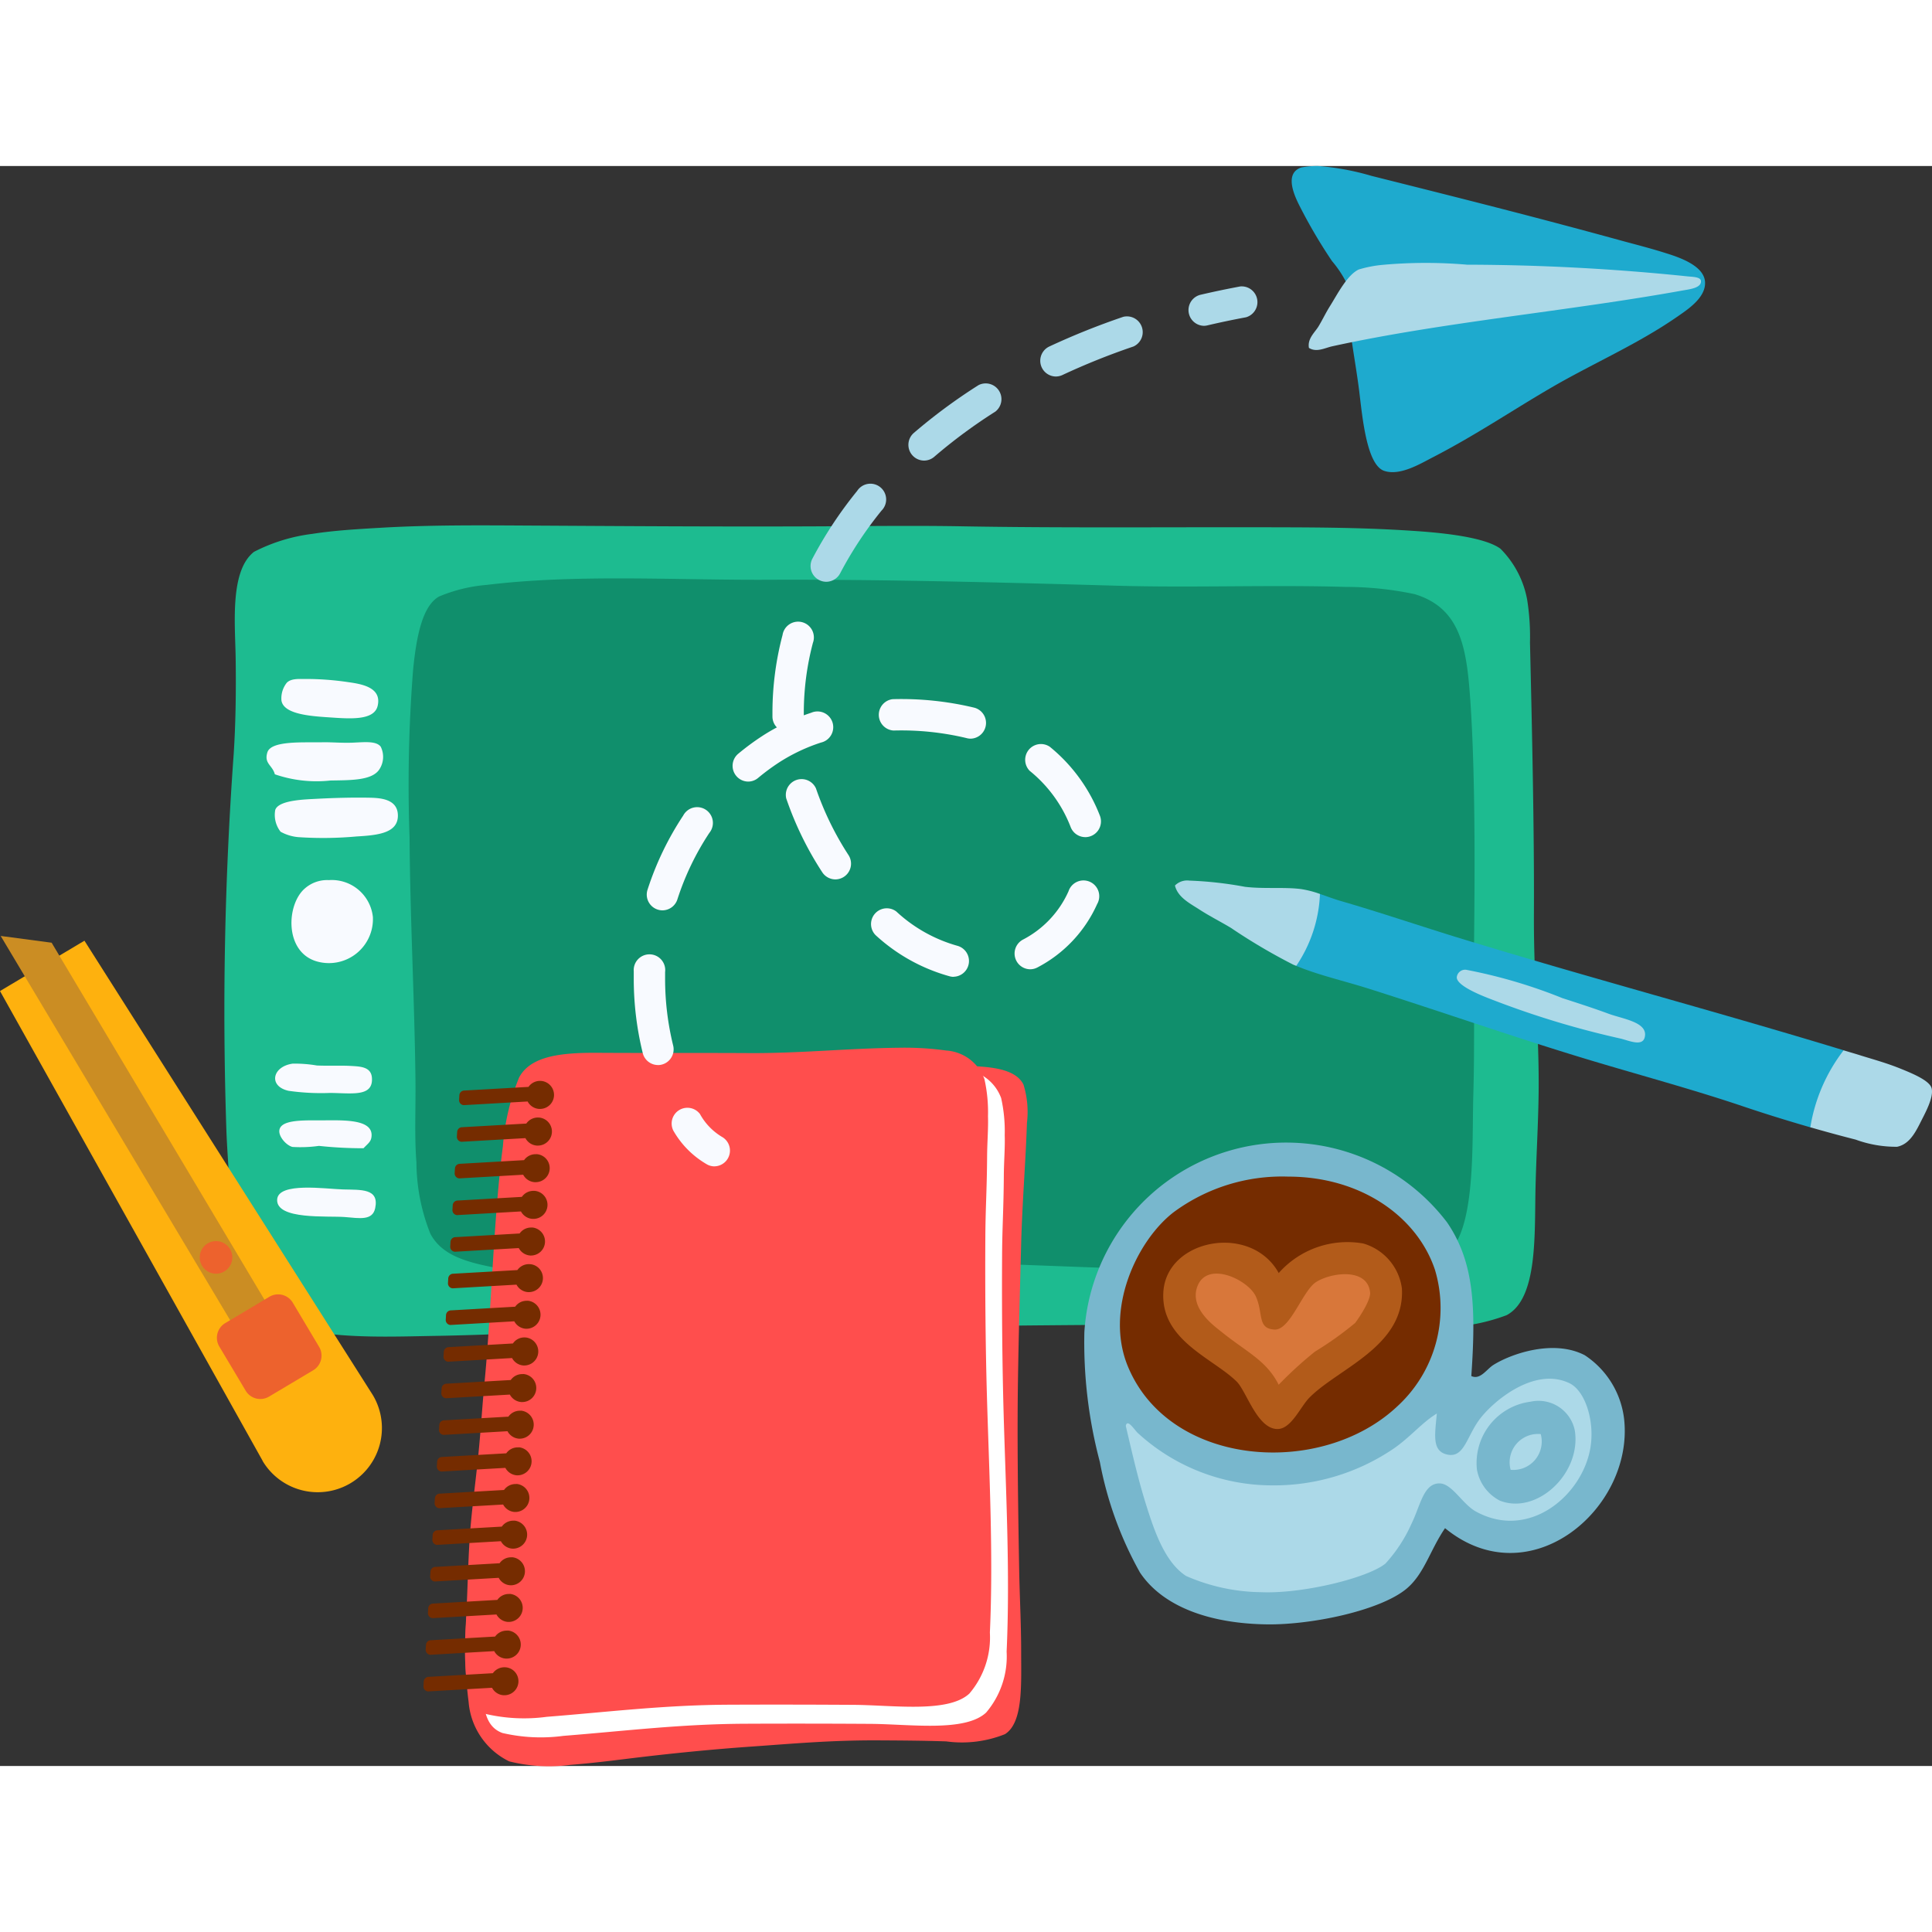 <svg xmlns="http://www.w3.org/2000/svg" width="85" height="85" viewBox="0 0 98.085 81.229"><rect x="0" y="0" width="98.085" height="81.229" fill="#333333" stroke="none"/><g id="creativity" transform="translate(0 -43.996)"><g id="&#x421;&#x433;&#x440;&#x443;&#x43F;&#x43F;&#x438;&#x440;&#x43E;&#x432;&#x430;&#x442;&#x44C;_8976" data-name="&#x421;&#x433;&#x440;&#x443;&#x43F;&#x43F;&#x438;&#x440;&#x43E;&#x432;&#x430;&#x442;&#x44C; 8976" transform="translate(11.38 62.247)"><path id="&#x41A;&#x43E;&#x43D;&#x442;&#x443;&#x440;_6671" data-name="&#x41A;&#x43E;&#x43D;&#x442;&#x443;&#x440; 6671" d="M119.516,139.521c1.086.069,3.759.243,4.681.923a4.913,4.913,0,0,1,1.355,2.582,11.961,11.961,0,0,1,.144,2.18c.1,4.19.221,9.6.2,13.753-.019,3.353.274,6.144.239,9.108-.019,1.566-.117,3.156-.157,4.791-.057,2.373.126,5.659-1.473,6.5a9.683,9.683,0,0,1-3.455.616,31.085,31.085,0,0,1-3.926.013c-2.714-.164-5.583-.238-8.042-.2-5.51.093-10.453.056-15.562.216-6.612.207-13.034-.021-19.491.28-1.273.059-2.553.1-3.831.123-3.3.052-8.072.328-9.514-1.908a8.357,8.357,0,0,1-.886-3.993c-.084-1.494-.225-3.072-.281-4.463a180.065,180.065,0,0,1,.369-19.184c.1-1.55.122-3.153.1-4.8-.017-1.688-.327-4.472.93-5.456a8.811,8.811,0,0,1,2.962-.912c1.13-.178,2.362-.245,3.432-.308,2.488-.147,5-.128,7.342-.115,4.843.027,10,.064,14.871.041,2.5-.011,4.974-.046,7.438,0,4.947.084,9.879.039,14.922.046C114.387,139.36,116.9,139.354,119.516,139.521Z" transform="translate(-59.401 -139.265)" fill="#1dbb90" fill-rule="evenodd"></path><path id="&#x41A;&#x43E;&#x43D;&#x442;&#x443;&#x440;_6672" data-name="&#x41A;&#x43E;&#x43D;&#x442;&#x443;&#x440; 6672" d="M155.9,153.7a16.878,16.878,0,0,1,3.484.367c2.388.724,2.653,2.824,2.835,5.534.238,3.563.222,8.267.184,11.892-.027,2.609.034,5.371-.042,8.054-.074,2.629.159,7.29-1.6,8.194a9.134,9.134,0,0,1-2.875.453c-7.151.54-15.083-.011-22.759-.226-4.162-.117-8.631.076-12.674.28-1.868.094-4.153.056-6.41.083a16.057,16.057,0,0,1-3.148-.032c-1.59-.3-2.879-.628-3.482-1.761a9.889,9.889,0,0,1-.707-3.617c-.107-1.339-.033-2.761-.049-4.135-.045-4.052-.272-8.244-.3-12.366a74.663,74.663,0,0,1,.179-8.508c.162-1.622.449-3.23,1.315-3.723a7.891,7.891,0,0,1,2.421-.591c4.568-.555,9.493-.238,14.274-.261,5.674-.027,11.908.136,17.64.3C148.121,153.751,151.973,153.587,155.9,153.7Z" transform="translate(-98.944 -150.582)" fill="#108f6c" fill-rule="evenodd"></path><g id="&#x421;&#x433;&#x440;&#x443;&#x43F;&#x43F;&#x438;&#x440;&#x43E;&#x432;&#x430;&#x442;&#x44C;_8975" data-name="&#x421;&#x433;&#x440;&#x443;&#x43F;&#x43F;&#x438;&#x440;&#x43E;&#x432;&#x430;&#x442;&#x44C; 8975" transform="translate(2.151 7.788)"><path id="&#x41A;&#x43E;&#x43D;&#x442;&#x443;&#x440;_6673" data-name="&#x41A;&#x43E;&#x43D;&#x442;&#x443;&#x440; 6673" d="M75.765,179.92a14.659,14.659,0,0,1,2.208.167c.725.1,1.666.294,1.458,1.195-.177.773-1.46.654-2.471.587-.989-.064-2.307-.168-2.414-.854a1.266,1.266,0,0,1,.276-.909C75.061,179.873,75.5,179.929,75.765,179.92Z" transform="translate(-73.788 -179.917)" fill="#f8faff" fill-rule="evenodd"></path><path id="&#x41A;&#x43E;&#x43D;&#x442;&#x443;&#x440;_6674" data-name="&#x41A;&#x43E;&#x43D;&#x442;&#x443;&#x440; 6674" d="M71.053,198.311c-.124-.468-.558-.539-.38-1.113.189-.611,1.849-.493,2.776-.513.487-.011,1.016.045,1.6.018s1.156-.087,1.379.207a1.156,1.156,0,0,1-.09,1.181c-.392.543-1.467.517-2.468.536A6.489,6.489,0,0,1,71.053,198.311Z" transform="translate(-70.63 -193.468)" fill="#f8faff" fill-rule="evenodd"></path><path id="&#x41A;&#x43E;&#x43D;&#x442;&#x443;&#x440;_6675" data-name="&#x41A;&#x43E;&#x43D;&#x442;&#x443;&#x440; 6675" d="M77.544,211.38c.567.009,1.466.051,1.482.887.018.907-1,1.018-2.1,1.081a18.793,18.793,0,0,1-2.947.035,2.258,2.258,0,0,1-.908-.275A1.384,1.384,0,0,1,72.8,212c.174-.508,1.534-.531,2.109-.564C75.734,211.392,76.673,211.365,77.544,211.38Z" transform="translate(-72.357 -205.349)" fill="#f8faff" fill-rule="evenodd"></path><path id="&#x41A;&#x43E;&#x43D;&#x442;&#x443;&#x440;_6676" data-name="&#x41A;&#x43E;&#x43D;&#x442;&#x443;&#x440; 6676" d="M79.138,233.232a2.1,2.1,0,0,1,2.234,1.873,2.234,2.234,0,0,1-2.805,2.266c-1.7-.446-1.6-2.9-.648-3.716A1.714,1.714,0,0,1,79.138,233.232Z" transform="translate(-75.972 -223.017)" fill="#f8faff" fill-rule="evenodd"></path><path id="&#x41A;&#x43E;&#x43D;&#x442;&#x443;&#x440;_6677" data-name="&#x41A;&#x43E;&#x43D;&#x442;&#x443;&#x440; 6677" d="M76.782,281.911c.471.027,1,.05,1.04.6.07.984-1.01.778-2.124.769a11.678,11.678,0,0,1-2.109-.108c-1.035-.23-.829-1.234.208-1.379a6.588,6.588,0,0,1,1.232.094C75.661,281.913,76.223,281.878,76.782,281.911Z" transform="translate(-72.471 -262.26)" fill="#f8faff" fill-rule="evenodd"></path><path id="&#x41A;&#x43E;&#x43D;&#x442;&#x443;&#x440;_6678" data-name="&#x41A;&#x43E;&#x43D;&#x442;&#x443;&#x440; 6678" d="M78.29,298.314a21.057,21.057,0,0,1-2.263-.12,6.667,6.667,0,0,1-1.347.053c-.321-.084-.729-.549-.657-.876.1-.467,1.027-.479,1.947-.473,1.071.008,2.767-.13,2.73.775C78.687,297.982,78.53,298.056,78.29,298.314Z" transform="translate(-73.366 -274.486)" fill="#f8faff" fill-rule="evenodd"></path><path id="&#x41A;&#x43E;&#x43D;&#x442;&#x443;&#x440;_6679" data-name="&#x41A;&#x43E;&#x43D;&#x442;&#x443;&#x440; 6679" d="M76.8,314.821c.909.026,1.844-.063,1.632.95-.135.644-.791.512-1.532.452-.876-.071-3.485.154-3.446-.881C73.493,314.43,75.941,314.8,76.8,314.821Z" transform="translate(-72.915 -288.902)" fill="#f8faff" fill-rule="evenodd"></path></g></g><g id="&#x421;&#x433;&#x440;&#x443;&#x43F;&#x43F;&#x438;&#x440;&#x43E;&#x432;&#x430;&#x442;&#x44C;_8979" data-name="&#x421;&#x433;&#x440;&#x443;&#x43F;&#x43F;&#x438;&#x440;&#x43E;&#x432;&#x430;&#x442;&#x44C; 8979" transform="translate(21.499 88.759)"><g id="&#x421;&#x433;&#x440;&#x443;&#x43F;&#x43F;&#x438;&#x440;&#x43E;&#x432;&#x430;&#x442;&#x44C;_8977" data-name="&#x421;&#x433;&#x440;&#x443;&#x43F;&#x43F;&#x438;&#x440;&#x43E;&#x432;&#x430;&#x442;&#x44C; 8977" transform="translate(2.128 0.729)"><path id="&#x41A;&#x43E;&#x43D;&#x442;&#x443;&#x440;_6680" data-name="&#x41A;&#x43E;&#x43D;&#x442;&#x443;&#x440; 6680" d="M139.713,281.5c2.862-.118,5.918.088,8.822.15,1.315.028,2.7.1,3.128.946a4.69,4.69,0,0,1,.179,1.951c-.07,2.056-.239,4.045-.293,6.105-.067,2.6-.162,5.747-.178,8.343-.016,2.69.03,5.646.077,8.28.023,1.3.1,2.7.1,4.124,0,1.67.107,3.6-.824,4.183a5.874,5.874,0,0,1-2.976.366c-1.18-.04-2.386-.046-3.388-.052-2.444-.015-4.479.174-6.459.312-2.036.142-4.124.35-6.174.6-.962.119-1.96.244-3.071.333a8.312,8.312,0,0,1-3.1-.179,3.683,3.683,0,0,1-2.06-3.017,21.149,21.149,0,0,1-.067-4.764c.086-1.07.146-2.136.243-3.132.41-4.208.822-8.083,1.353-12.2.068-.527.044-1.078.074-1.63s.024-1.129.043-1.662a27.411,27.411,0,0,1,.274-3.1c.289-1.971.739-3.678,2.138-4.623a6.684,6.684,0,0,1,2.594-.783,56.877,56.877,0,0,1,6.236-.473C137.475,281.524,138.516,281.546,139.713,281.5Z" transform="translate(-123.332 -281.46)" fill="#ff4e4d" fill-rule="evenodd"></path><path id="&#x41A;&#x43E;&#x43D;&#x442;&#x443;&#x440;_6681" data-name="&#x41A;&#x43E;&#x43D;&#x442;&#x443;&#x440; 6681" d="M149.713,282.683a15.359,15.359,0,0,1,2.365.143,2.222,2.222,0,0,1,1.942,1.45,7.688,7.688,0,0,1,.181,1.888c.021.635-.041,1.333-.045,2.046-.01,1.653-.079,2.566-.088,4.028-.017,2.8.009,5.636.079,8.088.11,3.852.333,8.1.151,12.053a4.392,4.392,0,0,1-1.042,3.095c-1.075,1-3.873.584-5.886.572-2.3-.014-4.313-.015-6.329-.006-3.294.014-6.136.37-9.242.615a8.608,8.608,0,0,1-3.1-.146c-.931-.342-.984-1.387-1.039-2.692-.03-.719.011-1.479.045-2.11.078-1.462.1-2.827.185-4.123.081-1.256.267-2.6.407-3.93.153-1.459.232-2.8.344-3.962.349-3.591.458-8.391.936-12.015a11.485,11.485,0,0,1,.821-3.48c.593-1.121,2.211-1.265,4-1.254,2.591.016,5.159,0,7.7.015S147.14,282.709,149.713,282.683Z" transform="translate(-126.82 -282.448)" fill="#fff" fill-rule="evenodd"></path></g><path id="&#x41A;&#x43E;&#x43D;&#x442;&#x443;&#x440;_6682" data-name="&#x41A;&#x43E;&#x43D;&#x442;&#x443;&#x440; 6682" d="M145.286,277.655a15.335,15.335,0,0,1,2.365.142,2.22,2.22,0,0,1,1.941,1.451,7.654,7.654,0,0,1,.181,1.887c.021.635-.041,1.332-.045,2.046-.01,1.653-.079,2.566-.089,4.027-.017,2.8.009,5.636.079,8.088.11,3.851.333,8.1.151,12.053a4.393,4.393,0,0,1-1.042,3.095c-1.076,1-3.874.584-5.886.572-2.3-.014-4.315-.016-6.329-.007-3.295.015-6.138.371-9.243.615a8.608,8.608,0,0,1-3.1-.147c-.931-.342-.984-1.387-1.039-2.691-.03-.719.011-1.478.045-2.11.079-1.461.1-2.827.185-4.123.082-1.255.268-2.6.408-3.93.153-1.459.23-2.8.343-3.962.35-3.591.459-8.391.936-12.015a11.442,11.442,0,0,1,.821-3.479c.593-1.121,2.209-1.265,4-1.254,2.59.016,5.159,0,7.7.015S142.712,277.681,145.286,277.655Z" transform="translate(-121.113 -277.654)" fill="#ff4e4d" fill-rule="evenodd"></path><g id="&#x421;&#x433;&#x440;&#x443;&#x43F;&#x43F;&#x438;&#x440;&#x43E;&#x432;&#x430;&#x442;&#x44C;_8978" data-name="&#x421;&#x433;&#x440;&#x443;&#x43F;&#x43F;&#x438;&#x440;&#x43E;&#x432;&#x430;&#x442;&#x44C; 8978" transform="translate(0 1.685)"><path id="&#x41A;&#x43E;&#x43D;&#x442;&#x443;&#x440;_6683" data-name="&#x41A;&#x43E;&#x43D;&#x442;&#x443;&#x440; 6683" d="M125.224,296.162a.708.708,0,0,0-.626.305l-3.258.185a.252.252,0,0,0-.252.237l-.015.237a.253.253,0,0,0,.236.266l3.244-.186a.712.712,0,0,0,.584.379l.043,0a.713.713,0,0,0,.043-1.425Z" transform="translate(-119.377 -294.301)" fill="#752c00"></path><path id="&#x41A;&#x43E;&#x43D;&#x442;&#x443;&#x440;_6684" data-name="&#x41A;&#x43E;&#x43D;&#x442;&#x443;&#x440; 6684" d="M124.635,305.879a.71.71,0,0,0-.627.3l-3.258.186a.252.252,0,0,0-.251.236l-.015.238a.253.253,0,0,0,.236.266l3.243-.186a.714.714,0,0,0,.585.378l.044,0a.712.712,0,0,0,.043-1.423Z" transform="translate(-118.901 -302.156)" fill="#752c00"></path><path id="&#x41A;&#x43E;&#x43D;&#x442;&#x443;&#x440;_6685" data-name="&#x41A;&#x43E;&#x43D;&#x442;&#x443;&#x440; 6685" d="M124.044,315.585a.711.711,0,0,0-.626.305l-3.258.186a.252.252,0,0,0-.252.236l-.014.236a.252.252,0,0,0,.236.267l3.243-.186a.714.714,0,0,0,.585.378l.043,0a.713.713,0,0,0,.043-1.425Z" transform="translate(-118.423 -310.002)" fill="#752c00"></path><path id="&#x41A;&#x43E;&#x43D;&#x442;&#x443;&#x440;_6686" data-name="&#x41A;&#x43E;&#x43D;&#x442;&#x443;&#x440; 6686" d="M123.452,325.3a.709.709,0,0,0-.627.3l-3.258.186a.254.254,0,0,0-.251.238l-.014.236a.253.253,0,0,0,.237.267l3.243-.186a.716.716,0,0,0,.586.378c.014,0,.031.012.043,0a.713.713,0,0,0,.043-1.424Z" transform="translate(-117.944 -317.854)" fill="#752c00"></path><path id="&#x41A;&#x43E;&#x43D;&#x442;&#x443;&#x440;_6687" data-name="&#x41A;&#x43E;&#x43D;&#x442;&#x443;&#x440; 6687" d="M122.863,335.01a.712.712,0,0,0-.626.3l-3.258.185a.253.253,0,0,0-.252.237l-.014.237a.252.252,0,0,0,.237.267l3.242-.186a.716.716,0,0,0,.586.379h.043a.713.713,0,0,0,.533-1.186A.7.7,0,0,0,122.863,335.01Z" transform="translate(-117.469 -325.706)" fill="#752c00"></path><path id="&#x41A;&#x43E;&#x43D;&#x442;&#x443;&#x440;_6688" data-name="&#x41A;&#x43E;&#x43D;&#x442;&#x443;&#x440; 6688" d="M122.274,344.723a.711.711,0,0,0-.626.3l-3.259.186a.253.253,0,0,0-.251.237l-.014.237a.253.253,0,0,0,.237.267l3.243-.186a.714.714,0,0,0,.584.378h.044a.713.713,0,0,0,.043-1.424Z" transform="translate(-116.993 -333.559)" fill="#752c00"></path><path id="&#x41A;&#x43E;&#x43D;&#x442;&#x443;&#x440;_6689" data-name="&#x41A;&#x43E;&#x43D;&#x442;&#x443;&#x440; 6689" d="M121.683,354.432a.7.7,0,0,0-.627.305l-3.258.186a.252.252,0,0,0-.251.236l-.015.237a.253.253,0,0,0,.064.183.247.247,0,0,0,.173.084l3.243-.186a.713.713,0,0,0,.585.378h.045a.713.713,0,0,0,.041-1.424Z" transform="translate(-116.515 -341.407)" fill="#752c00"></path><path id="&#x41A;&#x43E;&#x43D;&#x442;&#x443;&#x440;_6690" data-name="&#x41A;&#x43E;&#x43D;&#x442;&#x443;&#x440; 6690" d="M121.093,364.147a.711.711,0,0,0-.626.3l-3.258.186a.252.252,0,0,0-.251.237l-.015.236a.253.253,0,0,0,.237.266l3.243-.186a.716.716,0,0,0,.585.379h.045a.711.711,0,0,0,.709-.669.711.711,0,0,0-.668-.755Z" transform="translate(-116.037 -349.261)" fill="#752c00"></path><path id="&#x41A;&#x43E;&#x43D;&#x442;&#x443;&#x440;_6691" data-name="&#x41A;&#x43E;&#x43D;&#x442;&#x443;&#x440; 6691" d="M120.5,373.856a.708.708,0,0,0-.627.3l-3.258.185a.253.253,0,0,0-.251.237l-.014.236a.251.251,0,0,0,.235.267l3.243-.186a.714.714,0,0,0,.585.379h.044a.713.713,0,0,0,.042-1.424Z" transform="translate(-115.562 -357.11)" fill="#752c00"></path><path id="&#x41A;&#x43E;&#x43D;&#x442;&#x443;&#x440;_6692" data-name="&#x41A;&#x43E;&#x43D;&#x442;&#x443;&#x440; 6692" d="M119.911,383.569a.709.709,0,0,0-.627.3l-3.257.185a.253.253,0,0,0-.252.236l-.015.238a.253.253,0,0,0,.236.266l3.243-.186a.714.714,0,0,0,.585.378l.043,0a.713.713,0,0,0,.043-1.424Z" transform="translate(-115.081 -364.962)" fill="#752c00"></path><path id="&#x41A;&#x43E;&#x43D;&#x442;&#x443;&#x440;_6693" data-name="&#x41A;&#x43E;&#x43D;&#x442;&#x443;&#x440; 6693" d="M119.323,393.282a.711.711,0,0,0-.627.3l-3.258.186a.253.253,0,0,0-.252.236l-.014.236a.247.247,0,0,0,.063.183.25.25,0,0,0,.173.084l3.243-.186a.715.715,0,0,0,.585.378h.044a.713.713,0,0,0,.043-1.424Z" transform="translate(-114.606 -372.814)" fill="#752c00"></path><path id="&#x41A;&#x43E;&#x43D;&#x442;&#x443;&#x440;_6694" data-name="&#x41A;&#x43E;&#x43D;&#x442;&#x443;&#x440; 6694" d="M118.733,402.994a.712.712,0,0,0-.627.3l-3.258.186a.253.253,0,0,0-.252.238l-.014.237a.253.253,0,0,0,.236.266l3.243-.186a.716.716,0,0,0,.585.378h.044a.713.713,0,0,0,.043-1.424Z" transform="translate(-114.13 -380.666)" fill="#752c00"></path><path id="&#x41A;&#x43E;&#x43D;&#x442;&#x443;&#x440;_6695" data-name="&#x41A;&#x43E;&#x43D;&#x442;&#x443;&#x440; 6695" d="M118.142,412.705a.707.707,0,0,0-.627.3l-3.259.186a.252.252,0,0,0-.25.237l-.015.237a.252.252,0,0,0,.236.266l3.243-.186a.713.713,0,0,0,.585.378c.016,0,.029-.006.045,0a.713.713,0,0,0,.042-1.424Z" transform="translate(-113.651 -388.517)" fill="#752c00"></path><path id="&#x41A;&#x43E;&#x43D;&#x442;&#x443;&#x440;_6696" data-name="&#x41A;&#x43E;&#x43D;&#x442;&#x443;&#x440; 6696" d="M117.551,422.417a.708.708,0,0,0-.626.3l-3.258.186a.253.253,0,0,0-.252.237l-.014.236a.252.252,0,0,0,.237.267l3.243-.186a.715.715,0,0,0,.585.378h.043a.713.713,0,0,0,.043-1.424Z" transform="translate(-113.174 -396.368)" fill="#752c00"></path><path id="&#x41A;&#x43E;&#x43D;&#x442;&#x443;&#x440;_6697" data-name="&#x41A;&#x43E;&#x43D;&#x442;&#x443;&#x440; 6697" d="M116.958,432.13a.717.717,0,0,0-.627.3l-3.259.186a.252.252,0,0,0-.251.236l-.015.237a.253.253,0,0,0,.236.266l3.244-.186a.716.716,0,0,0,.585.379h.043a.713.713,0,0,0,.044-1.425Z" transform="translate(-112.694 -404.22)" fill="#752c00"></path><path id="&#x41A;&#x43E;&#x43D;&#x442;&#x443;&#x440;_6698" data-name="&#x41A;&#x43E;&#x43D;&#x442;&#x443;&#x440; 6698" d="M116.372,441.842a.717.717,0,0,0-.627.3l-3.259.185a.253.253,0,0,0-.251.237l-.014.236a.25.25,0,0,0,.236.267l3.244-.185a.715.715,0,0,0,.585.379h.043a.712.712,0,0,0,.534-1.185A.706.706,0,0,0,116.372,441.842Z" transform="translate(-112.221 -412.072)" fill="#752c00"></path><path id="&#x41A;&#x43E;&#x43D;&#x442;&#x443;&#x440;_6699" data-name="&#x41A;&#x43E;&#x43D;&#x442;&#x443;&#x440; 6699" d="M121.9,287.681l3.242-.186a.713.713,0,0,0,.585.378l.044,0h0a.712.712,0,1,0-.585-1.119l-3.258.185a.254.254,0,0,0-.252.237l-.014.236A.253.253,0,0,0,121.9,287.681Z" transform="translate(-119.854 -286.45)" fill="#752c00"></path></g></g><g id="&#x421;&#x433;&#x440;&#x443;&#x43F;&#x43F;&#x438;&#x440;&#x43E;&#x432;&#x430;&#x442;&#x44C;_8980" data-name="&#x421;&#x433;&#x440;&#x443;&#x43F;&#x43F;&#x438;&#x440;&#x43E;&#x432;&#x430;&#x442;&#x44C; 8980" transform="translate(59.651 80.271)"><path id="&#x41A;&#x43E;&#x43D;&#x442;&#x443;&#x440;_6700" data-name="&#x41A;&#x43E;&#x43D;&#x442;&#x443;&#x440; 6700" d="M342.17,238.147l1.463-1.238c.353.12.713.259,1.078.364,1.982.574,4.059,1.281,6.017,1.881,6.469,1.981,12.92,3.69,19.5,5.694a10.369,10.369,0,0,1,.071,2.871c-.308.615-1.745,1.045-1.745,1.045-1.232-.354-2.415-.725-3.505-1.093-2.426-.819-5.182-1.566-7.664-2.311-3.789-1.139-7.572-2.471-11.328-3.658-1.23-.388-2.5-.673-3.627-1.141Z" transform="translate(-336.27 -236.227)" fill="#1eaace" fill-rule="evenodd"></path><path id="&#x41A;&#x43E;&#x43D;&#x442;&#x443;&#x440;_6701" data-name="&#x41A;&#x43E;&#x43D;&#x442;&#x443;&#x440; 6701" d="M318.736,234.032a5.047,5.047,0,0,0-.962-.248c-.834-.109-1.875,0-2.842-.114a19.005,19.005,0,0,0-2.826-.316.873.873,0,0,0-.732.25c.142.6.763.909,1.232,1.213.518.337,1.086.622,1.608.936a29.7,29.7,0,0,0,3.167,1.869c.05.021.1.04.151.061A7.01,7.01,0,0,0,318.736,234.032Z" transform="translate(-311.374 -233.35)" fill="#acd9e8"></path><path id="&#x41A;&#x43E;&#x43D;&#x442;&#x443;&#x440;_6702" data-name="&#x41A;&#x43E;&#x43D;&#x442;&#x443;&#x440; 6702" d="M484.155,283.245c.548-.116.85-.57,1.159-1.185.25-.5.713-1.314.593-1.788-.1-.385-.966-.744-1.554-.983-.713-.29-1.373-.47-1.986-.66-.311-.1-.619-.187-.928-.281a8.661,8.661,0,0,0-1.69,3.908c.75.216,1.519.426,2.3.625A5.98,5.98,0,0,0,484.155,283.245Z" transform="translate(-447.492 -269.728)" fill="#acd9e8"></path><path id="&#x41A;&#x43E;&#x43D;&#x442;&#x443;&#x440;_6703" data-name="&#x41A;&#x43E;&#x43D;&#x442;&#x443;&#x440; 6703" d="M395.6,260.42c-.121.481-.816.155-1.226.059a45.241,45.241,0,0,1-6.32-1.9c-.337-.133-2.025-.723-1.994-1.22a.426.426,0,0,1,.486-.371,26.192,26.192,0,0,1,4.879,1.439c.771.249,1.6.516,2.333.788S395.8,259.645,395.6,260.42Z" transform="translate(-371.752 -252.455)" fill="#acd9e8" fill-rule="evenodd"></path></g><g id="&#x421;&#x433;&#x440;&#x443;&#x43F;&#x43F;&#x438;&#x440;&#x43E;&#x432;&#x430;&#x442;&#x44C;_8983" data-name="&#x421;&#x433;&#x440;&#x443;&#x43F;&#x43F;&#x438;&#x440;&#x43E;&#x432;&#x430;&#x442;&#x44C; 8983" transform="translate(32.174 43.996)"><g id="&#x421;&#x433;&#x440;&#x443;&#x43F;&#x43F;&#x438;&#x440;&#x43E;&#x432;&#x430;&#x442;&#x44C;_8981" data-name="&#x421;&#x433;&#x440;&#x443;&#x43F;&#x43F;&#x438;&#x440;&#x43E;&#x432;&#x430;&#x442;&#x44C; 8981" transform="translate(33.403 0)"><path id="&#x41A;&#x43E;&#x43D;&#x442;&#x443;&#x440;_6704" data-name="&#x41A;&#x43E;&#x43D;&#x442;&#x443;&#x440; 6704" d="M342.791,44.071a4.267,4.267,0,0,1,.874-.074,13.227,13.227,0,0,1,2.692.5c4.478,1.124,8.134,2.038,12.654,3.279.789.217,1.5.388,2.491.708.872.283,1.745.706,1.788,1.4.049.8-.894,1.406-1.448,1.789-1.971,1.361-4.187,2.322-6.245,3.509-1.981,1.143-3.9,2.455-6.141,3.61-.632.326-1.657.95-2.455.681-.957-.322-1.136-3.114-1.3-4.294-.184-1.368-.4-2.4-.507-3.7a12.3,12.3,0,0,0,.018-1.288,5.584,5.584,0,0,0-.86-1.369,26.232,26.232,0,0,1-1.616-2.74C342.514,45.644,341.86,44.383,342.791,44.071Z" transform="translate(-342.305 -43.996)" fill="#1eaace" fill-rule="evenodd"></path><path id="&#x41A;&#x43E;&#x43D;&#x442;&#x443;&#x440;_6705" data-name="&#x41A;&#x43E;&#x43D;&#x442;&#x443;&#x440; 6705" d="M346.826,73.966c-.085-.475.3-.784.487-1.094.2-.33.365-.686.592-1.046.366-.584.856-1.556,1.446-1.84a6.088,6.088,0,0,1,1.23-.238,24.42,24.42,0,0,1,4.276-.007A110.787,110.787,0,0,1,366,70.329c.231.032.71.013.727.239.027.361-.579.419-.966.489-5.809,1.048-12.151,1.6-17.752,2.827C347.635,73.966,347.215,74.21,346.826,73.966Z" transform="translate(-345.95 -64.731)" fill="#acd9e8" fill-rule="evenodd"></path></g><g id="&#x421;&#x433;&#x440;&#x443;&#x43F;&#x43F;&#x438;&#x440;&#x43E;&#x432;&#x430;&#x442;&#x44C;_8982" data-name="&#x421;&#x433;&#x440;&#x443;&#x43F;&#x43F;&#x438;&#x440;&#x43E;&#x432;&#x430;&#x442;&#x44C; 8982" transform="translate(0 6.1)"><path id="&#x41A;&#x43E;&#x43D;&#x442;&#x443;&#x440;_6706" data-name="&#x41A;&#x43E;&#x43D;&#x442;&#x443;&#x440; 6706" d="M315.622,77.853a.8.8,0,0,1-.181-1.571c.669-.157,1.356-.3,2.04-.428a.8.8,0,0,1,.291,1.566c-.66.123-1.322.261-1.967.413A.788.788,0,0,1,315.622,77.853Z" transform="translate(-286.688 -75.84)" fill="#acd9e8"></path><path id="&#x41A;&#x43E;&#x43D;&#x442;&#x443;&#x440;_6707" data-name="&#x41A;&#x43E;&#x43D;&#x442;&#x443;&#x440; 6707" d="M169.174,258.889a.8.8,0,0,1-.772-.606,15.776,15.776,0,0,1-.457-3.766q0-.193,0-.386a.8.8,0,1,1,1.591.039q0,.174,0,.348a14.17,14.17,0,0,0,.411,3.386.8.8,0,0,1-.773.987Z" transform="translate(-167.944 -219.346)" fill="#f8faff"></path><path id="&#x41A;&#x43E;&#x43D;&#x442;&#x443;&#x440;_6708" data-name="&#x41A;&#x43E;&#x43D;&#x442;&#x443;&#x440; 6708" d="M234.861,244.057a.8.8,0,0,1-.194-.024,9.126,9.126,0,0,1-3.774-2.094.8.8,0,0,1,1.052-1.2,7.555,7.555,0,0,0,3.109,1.744.8.8,0,0,1-.193,1.569Z" transform="translate(-218.615 -208.992)" fill="#f8faff"></path><path id="&#x41A;&#x43E;&#x43D;&#x442;&#x443;&#x440;_6709" data-name="&#x41A;&#x43E;&#x43D;&#x442;&#x443;&#x440; 6709" d="M269.607,238.173a.8.8,0,0,1-.359-1.507,5.111,5.111,0,0,0,2.312-2.452.8.8,0,1,1,1.453.649,6.726,6.726,0,0,1-3.047,3.225A.792.792,0,0,1,269.607,238.173Z" transform="translate(-249.487 -203.492)" fill="#f8faff"></path><path id="&#x41A;&#x43E;&#x43D;&#x442;&#x443;&#x440;_6710" data-name="&#x41A;&#x43E;&#x43D;&#x442;&#x443;&#x440; 6710" d="M172.182,219.45a.8.8,0,0,1-.758-1.04,15.33,15.33,0,0,1,1.813-3.771.8.8,0,1,1,1.328.878,13.765,13.765,0,0,0-1.624,3.379A.8.8,0,0,1,172.182,219.45Z" transform="translate(-170.726 -187.761)" fill="#f8faff"></path><path id="&#x41A;&#x43E;&#x43D;&#x442;&#x443;&#x440;_6711" data-name="&#x41A;&#x43E;&#x43D;&#x442;&#x443;&#x440; 6711" d="M210.681,211.273a.8.8,0,0,1-.669-.364,16.725,16.725,0,0,1-1.829-3.751.8.8,0,0,1,1.512-.5,15.3,15.3,0,0,0,1.654,3.386.8.8,0,0,1-.668,1.229Z" transform="translate(-200.442 -181.155)" fill="#f8faff"></path><path id="&#x41A;&#x43E;&#x43D;&#x442;&#x443;&#x440;_6712" data-name="&#x41A;&#x43E;&#x43D;&#x442;&#x443;&#x440; 6712" d="M274.492,201.707a.8.8,0,0,1-.748-.524,6.824,6.824,0,0,0-2.076-2.843.8.8,0,0,1,1.023-1.22,8.423,8.423,0,0,1,2.55,3.519.8.8,0,0,1-.748,1.069Z" transform="translate(-251.567 -173.735)" fill="#f8faff"></path><path id="&#x41A;&#x43E;&#x43D;&#x442;&#x443;&#x440;_6713" data-name="&#x41A;&#x43E;&#x43D;&#x442;&#x443;&#x440; 6713" d="M194.907,173.212a.8.8,0,0,1-.51-1.408,12.985,12.985,0,0,1,1.237-.913q.351-.228.731-.43a.789.789,0,0,1-.225-.541c0-.082,0-.163,0-.244a15.477,15.477,0,0,1,.513-3.906.8.8,0,1,1,1.541.4,13.922,13.922,0,0,0-.462,3.5q0,.089,0,.178.184-.068.371-.129a.8.8,0,1,1,.5,1.512,9.105,9.105,0,0,0-2.1.991,11.379,11.379,0,0,0-1.085.8A.793.793,0,0,1,194.907,173.212Z" transform="translate(-189.098 -148.06)" fill="#f8faff"></path><path id="&#x41A;&#x43E;&#x43D;&#x442;&#x443;&#x440;_6714" data-name="&#x41A;&#x43E;&#x43D;&#x442;&#x443;&#x440; 6714" d="M237.25,187.272a.783.783,0,0,1-.195-.024l-.065-.016a14.225,14.225,0,0,0-3.663-.373.8.8,0,0,1-.044-1.592,15.844,15.844,0,0,1,4.079.416l.082.02a.8.8,0,0,1-.194,1.569Z" transform="translate(-220.14 -164.299)" fill="#f8faff"></path><path id="&#x41A;&#x43E;&#x43D;&#x442;&#x443;&#x440;_6715" data-name="&#x41A;&#x43E;&#x43D;&#x442;&#x443;&#x440; 6715" d="M215.567,133.478a.8.8,0,0,1-.7-1.166,20.858,20.858,0,0,1,2.276-3.446.8.8,0,1,1,1.237,1,19.288,19.288,0,0,0-2.1,3.182A.8.8,0,0,1,215.567,133.478Z" transform="translate(-205.801 -118.47)" fill="#acd9e8"></path><path id="&#x41A;&#x43E;&#x43D;&#x442;&#x443;&#x440;_6716" data-name="&#x41A;&#x43E;&#x43D;&#x442;&#x443;&#x440; 6716" d="M241.5,105.374a.8.8,0,0,1-.52-1.4,28.3,28.3,0,0,1,3.29-2.431.8.8,0,0,1,.852,1.346,26.545,26.545,0,0,0-3.1,2.292A.794.794,0,0,1,241.5,105.374Z" transform="translate(-226.765 -96.519)" fill="#acd9e8"></path><path id="&#x41A;&#x43E;&#x43D;&#x442;&#x443;&#x440;_6717" data-name="&#x41A;&#x43E;&#x43D;&#x442;&#x443;&#x440; 6717" d="M276.4,86.814a.8.8,0,0,1-.338-1.517,37.291,37.291,0,0,1,3.771-1.514.8.8,0,0,1,.513,1.508,35.4,35.4,0,0,0-3.608,1.449A.8.8,0,0,1,276.4,86.814Z" transform="translate(-254.978 -82.227)" fill="#acd9e8"></path><path id="&#x41A;&#x43E;&#x43D;&#x442;&#x443;&#x440;_6718" data-name="&#x41A;&#x43E;&#x43D;&#x442;&#x443;&#x440; 6718" d="M180.02,296.29a.79.79,0,0,1-.367-.09,4.615,4.615,0,0,1-1.73-1.731.8.8,0,0,1,1.355-.837,3.08,3.08,0,0,0,1.11,1.156.8.8,0,0,1-.368,1.5Z" transform="translate(-175.916 -251.603)" fill="#f8faff"></path></g></g><g id="&#x421;&#x433;&#x440;&#x443;&#x43F;&#x43F;&#x438;&#x440;&#x43E;&#x432;&#x430;&#x442;&#x44C;_8986" data-name="&#x421;&#x433;&#x440;&#x443;&#x43F;&#x43F;&#x438;&#x440;&#x43E;&#x432;&#x430;&#x442;&#x44C; 8986" transform="translate(55.028 93.575)"><g id="&#x421;&#x433;&#x440;&#x443;&#x43F;&#x43F;&#x438;&#x440;&#x43E;&#x432;&#x430;&#x442;&#x44C;_8984" data-name="&#x421;&#x433;&#x440;&#x443;&#x43F;&#x43F;&#x438;&#x440;&#x43E;&#x432;&#x430;&#x442;&#x44C; 8984" transform="translate(0 0)"><path id="&#x41A;&#x43E;&#x43D;&#x442;&#x443;&#x440;_6719" data-name="&#x41A;&#x43E;&#x43D;&#x442;&#x443;&#x440; 6719" d="M312.67,313.587c-1.583-.822-3.736-.073-4.643.5-.339.216-.661.77-1.113.559.244-3.513.135-5.8-1.23-7.8a10.264,10.264,0,0,0-18.415,5.567,23.616,23.616,0,0,0,.786,6.593,18.416,18.416,0,0,0,2.038,5.617c1.145,1.712,3.5,2.59,6.441,2.63,2.295.031,5.783-.709,7.1-1.818.9-.762,1.182-1.948,1.946-3.066,4.291,3.515,9.581-.98,9.093-5.523A4.5,4.5,0,0,0,312.67,313.587Z" transform="translate(-287.245 -302.793)" fill="#78b7cd" fill-rule="evenodd"></path><path id="&#x41A;&#x43E;&#x43D;&#x442;&#x443;&#x440;_6720" data-name="&#x41A;&#x43E;&#x43D;&#x442;&#x443;&#x440; 6720" d="M321.927,368.944c-.422,2.4-3.118,4.684-5.812,3.2-.674-.372-1.2-1.4-1.82-1.424-.832-.029-.987,1.112-1.439,2.033a7.54,7.54,0,0,1-1.333,2.041c-.924.735-4.222,1.541-6.321,1.448a9.75,9.75,0,0,1-3.794-.822c-1.064-.684-1.6-2.258-1.986-3.471-.446-1.4-.737-2.705-1.078-4.152.08-.386.445.213.615.368a10.1,10.1,0,0,0,6.761,2.654,10.812,10.812,0,0,0,6.248-1.883c.839-.585,1.424-1.314,2.168-1.764-.1,1.084-.247,1.88.486,2.072.869.227,1-.8,1.628-1.7s2.812-2.808,4.642-1.9C321.678,366.044,322.167,367.58,321.927,368.944Z" transform="translate(-296.218 -353.416)" fill="#acd9e8" fill-rule="evenodd"></path><path id="&#x41A;&#x43E;&#x43D;&#x442;&#x443;&#x440;_6721" data-name="&#x41A;&#x43E;&#x43D;&#x442;&#x443;&#x440; 6721" d="M396.281,372.857a1.88,1.88,0,0,0-2.246-1.456,3.142,3.142,0,0,0-2.724,3.435,2.212,2.212,0,0,0,1.165,1.588C394.353,377.164,396.629,375.043,396.281,372.857Zm-3.258,2a1.441,1.441,0,0,1,1.529-1.812A1.441,1.441,0,0,1,393.024,374.859Z" transform="translate(-371.359 -358.246)" fill="#78b7cd"></path></g><g id="&#x421;&#x433;&#x440;&#x443;&#x43F;&#x43F;&#x438;&#x440;&#x43E;&#x432;&#x430;&#x442;&#x44C;_8985" data-name="&#x421;&#x433;&#x440;&#x443;&#x43F;&#x43F;&#x438;&#x440;&#x43E;&#x432;&#x430;&#x442;&#x44C; 8985" transform="translate(1.83 1.728)"><path id="&#x41A;&#x43E;&#x43D;&#x442;&#x443;&#x440;_6722" data-name="&#x41A;&#x43E;&#x43D;&#x442;&#x443;&#x440; 6722" d="M299.523,313.621a9.262,9.262,0,0,1,5.813-1.809c3.724,0,6.57,2.057,7.459,4.741a6.766,6.766,0,0,1-1.917,6.924c-3.853,3.627-11.525,3.1-13.664-2C296,318.589,297.647,315.07,299.523,313.621Z" transform="translate(-296.799 -311.812)" fill="#752c00" fill-rule="evenodd"></path><path id="&#x41A;&#x43E;&#x43D;&#x442;&#x443;&#x440;_6723" data-name="&#x41A;&#x43E;&#x43D;&#x442;&#x443;&#x440; 6723" d="M318.424,329.057a4.655,4.655,0,0,0-4.29,1.5c-1.4-2.535-5.68-1.743-5.856.949-.161,2.465,2.526,3.375,3.725,4.565.5.5,1.041,2.4,2.067,2.406.7,0,1.16-1.123,1.619-1.591,1.478-1.5,4.85-2.6,4.7-5.535A2.747,2.747,0,0,0,318.424,329.057Z" transform="translate(-306.073 -325.662)" fill="#b25b1a" fill-rule="evenodd"></path><path id="&#x41A;&#x43E;&#x43D;&#x442;&#x443;&#x440;_6724" data-name="&#x41A;&#x43E;&#x43D;&#x442;&#x443;&#x440; 6724" d="M324.959,340.026a17.136,17.136,0,0,1-2.037,1.452,19.953,19.953,0,0,0-1.841,1.681c-.623-1.24-1.629-1.654-2.9-2.683-.374-.3-1.672-1.216-1.215-2.341.524-1.287,2.58-.294,2.957.545.388.86.058,1.629.944,1.678.8.045,1.425-1.972,2.11-2.41.77-.493,2.621-.741,2.745.529C325.762,338.917,325.017,339.964,324.959,340.026Z" transform="translate(-313.022 -332.593)" fill="#d8773a" fill-rule="evenodd"></path></g></g><g id="&#x421;&#x433;&#x440;&#x443;&#x43F;&#x43F;&#x438;&#x440;&#x43E;&#x432;&#x430;&#x442;&#x44C;_8987" data-name="&#x421;&#x433;&#x440;&#x443;&#x43F;&#x43F;&#x438;&#x440;&#x43E;&#x432;&#x430;&#x442;&#x44C; 8987" transform="translate(0 83.085)"><path id="&#x41A;&#x43E;&#x43D;&#x442;&#x443;&#x440;_6725" data-name="&#x41A;&#x43E;&#x43D;&#x442;&#x443;&#x440; 6725" d="M13.334,275.7,0,251.849l4.287-2.556L18.93,272.365a3.258,3.258,0,1,1-5.6,3.337" transform="translate(0 -249.052)" fill="#feb10e"></path><path id="&#x41A;&#x43E;&#x43D;&#x442;&#x443;&#x440;_6726" data-name="&#x41A;&#x43E;&#x43D;&#x442;&#x443;&#x440; 6726" d="M13.81,270.828.2,248.037l2.586.343,12.764,21.409Z" transform="translate(-0.165 -248.037)" fill="#cb8d23"></path><path id="&#x41A;&#x43E;&#x43D;&#x442;&#x443;&#x440;_6727" data-name="&#x41A;&#x43E;&#x43D;&#x442;&#x443;&#x440; 6727" d="M58.944,347.9l-1.338-2.242a.867.867,0,0,1,.3-1.188l2.242-1.337a.866.866,0,0,1,1.188.3l1.337,2.242a.867.867,0,0,1-.3,1.189L60.132,348.2a.866.866,0,0,1-1.188-.3" transform="translate(-46.472 -324.814)" fill="#ed622d"></path><path id="&#x41A;&#x43E;&#x43D;&#x442;&#x443;&#x440;_6728" data-name="&#x41A;&#x43E;&#x43D;&#x442;&#x443;&#x440; 6728" d="M54.185,330.445a.827.827,0,1,1,.287-1.134.826.826,0,0,1-.287,1.134" transform="translate(-42.794 -313.415)" fill="#ed622d"></path></g></g></svg>